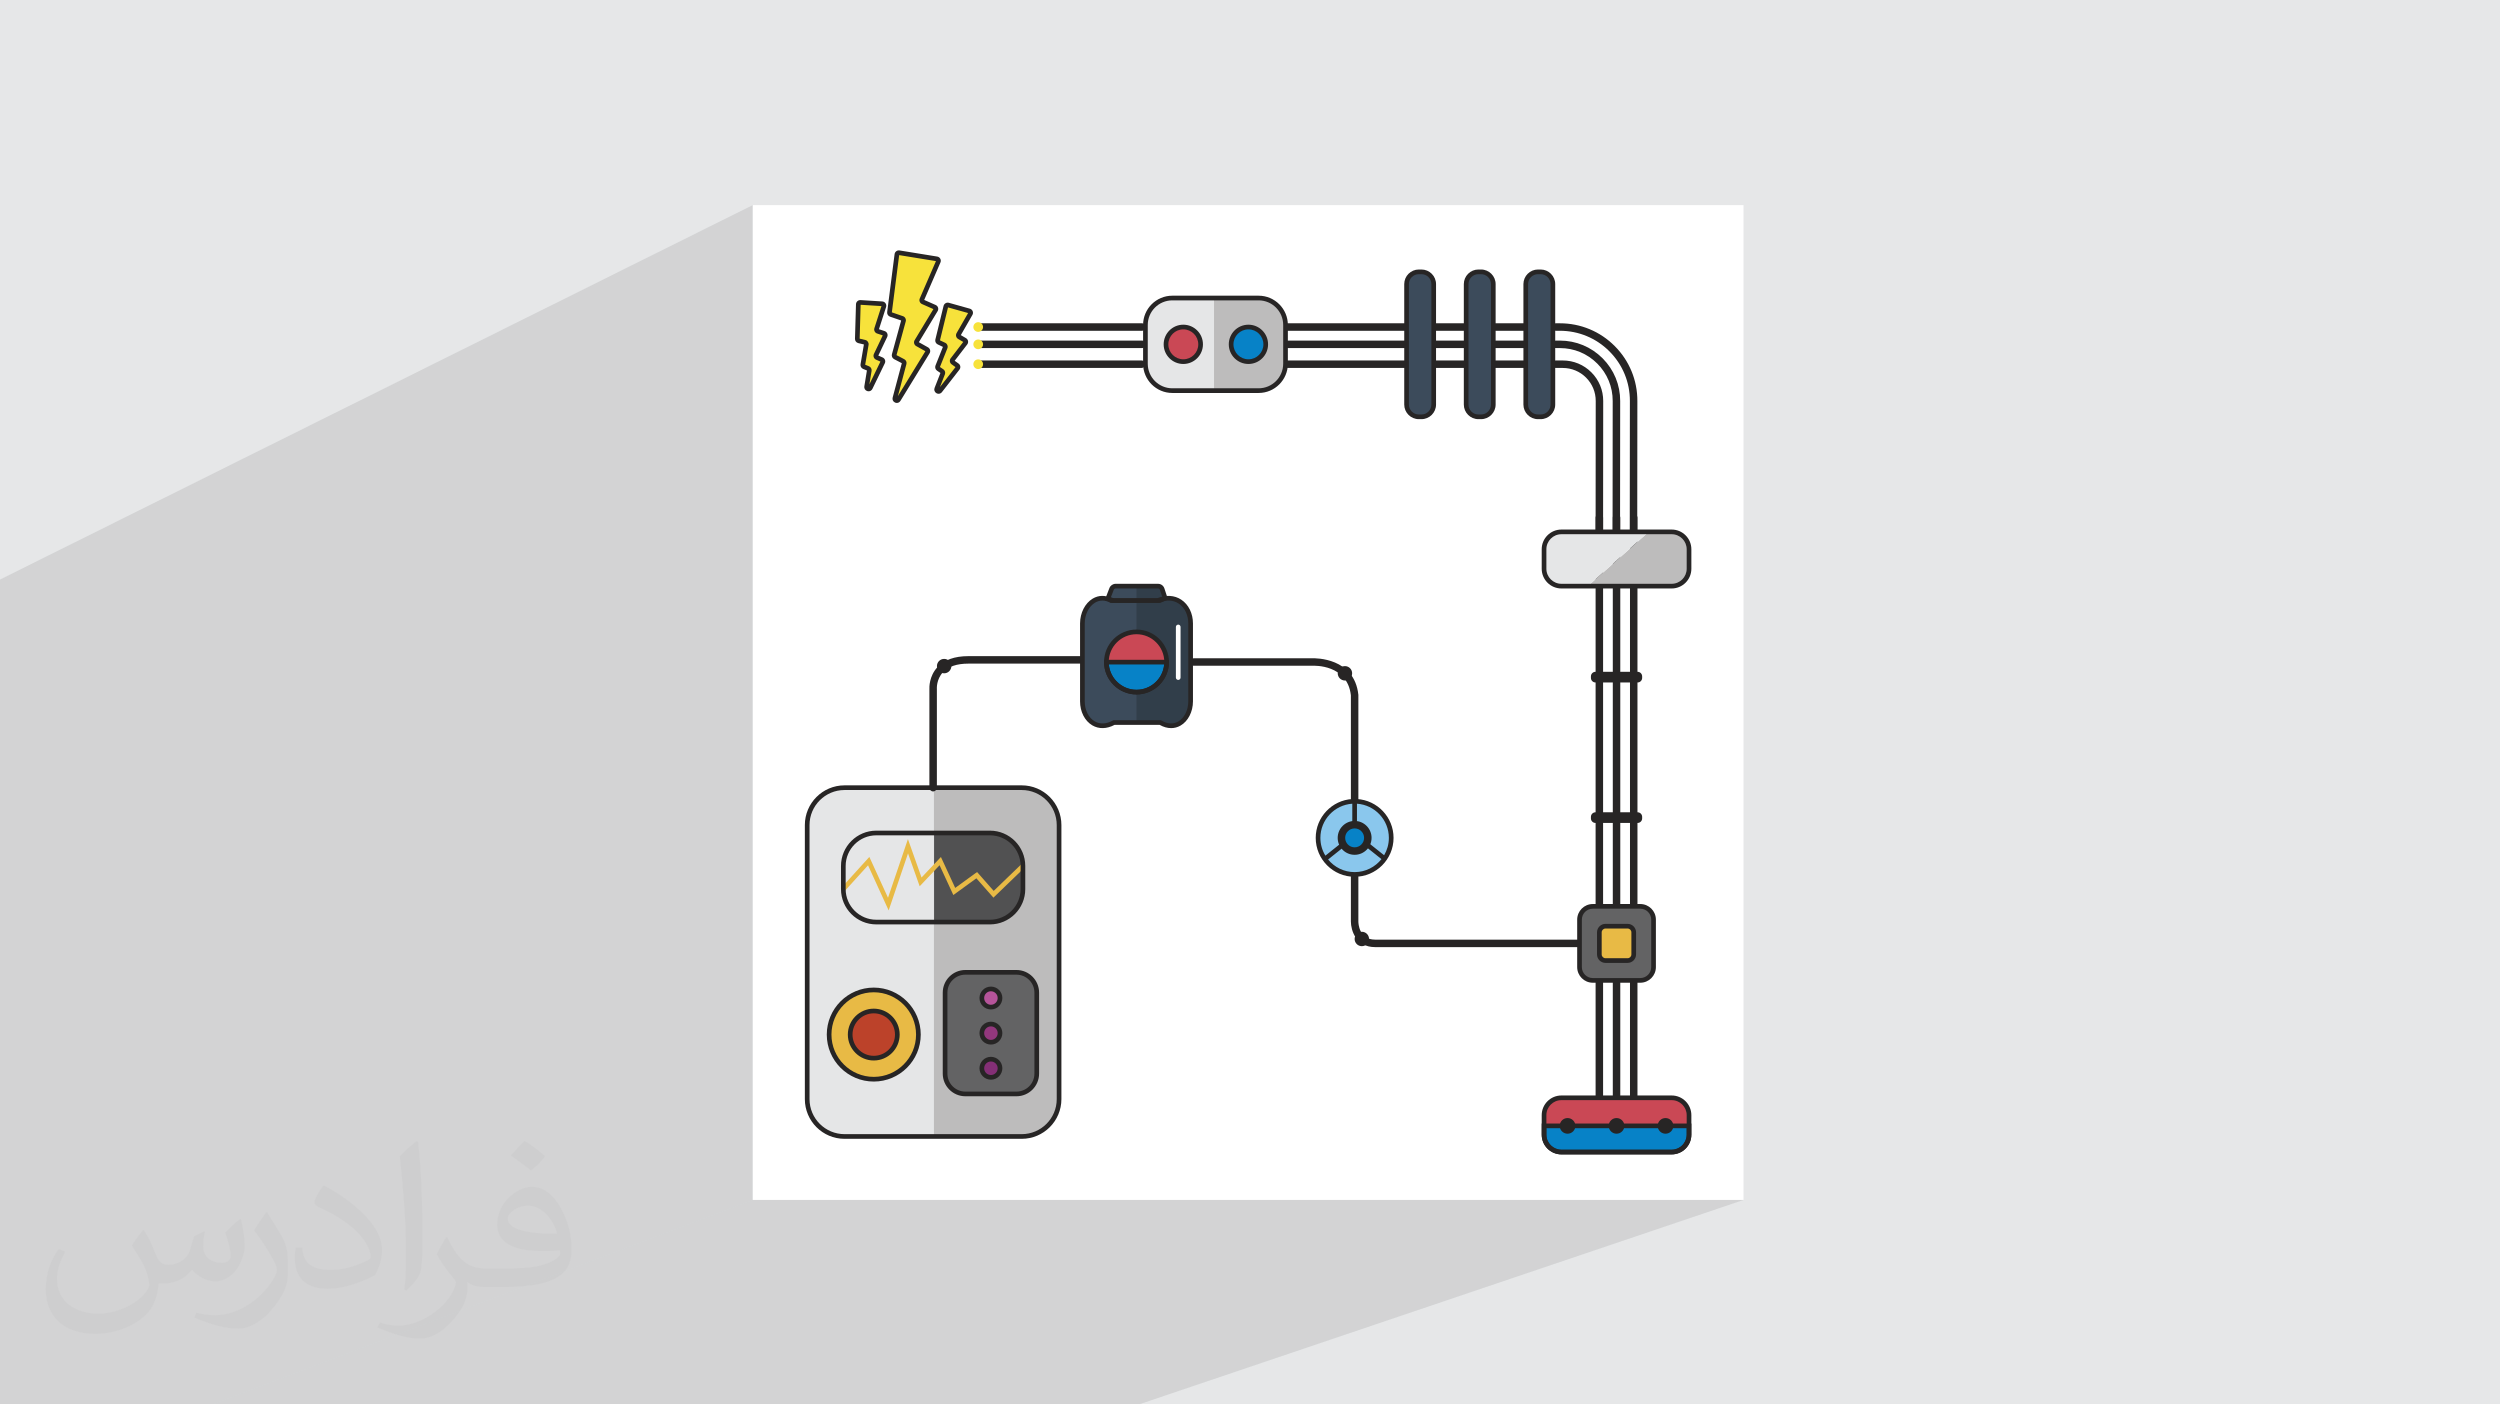 <?xml version="1.0" encoding="UTF-8"?>
<!DOCTYPE svg PUBLIC "-//W3C//DTD SVG 1.0//EN" "http://www.w3.org/TR/2001/REC-SVG-20010904/DTD/svg10.dtd">
<!-- Creator: CorelDRAW -->
<svg xmlns="http://www.w3.org/2000/svg" xml:space="preserve" width="94.192mm" height="52.917mm" version="1.0" style="shape-rendering:geometricPrecision; text-rendering:geometricPrecision; image-rendering:optimizeQuality; fill-rule:evenodd; clip-rule:evenodd"
viewBox="0 0 9419.16 5291.66"
 xmlns:xlink="http://www.w3.org/1999/xlink"
 xmlns:xodm="http://www.corel.com/coreldraw/odm/2003">
 <defs>
  <style type="text/css">
   <![CDATA[
    .fil0 {fill:#E6E7E8}
    .fil1 {fill:white}
    .fil16 {fill:#0782C7;fill-rule:nonzero}
    .fil4 {fill:#272525;fill-rule:nonzero}
    .fil18 {fill:#313E4A;fill-rule:nonzero}
    .fil17 {fill:#3C4B5B;fill-rule:nonzero}
    .fil9 {fill:#515152;fill-rule:nonzero}
    .fil6 {fill:#636364;fill-rule:nonzero}
    .fil14 {fill:#842F76;fill-rule:nonzero}
    .fil15 {fill:#8AC7ED;fill-rule:nonzero}
    .fil13 {fill:#93377D;fill-rule:nonzero}
    .fil12 {fill:#B6549A;fill-rule:nonzero}
    .fil11 {fill:#BC422A;fill-rule:nonzero}
    .fil8 {fill:#BDBCBC;fill-rule:nonzero}
    .fil19 {fill:#CA4855;fill-rule:nonzero}
    .fil7 {fill:#E5E6E7;fill-rule:nonzero}
    .fil10 {fill:#E8BA45;fill-rule:nonzero}
    .fil5 {fill:#F7E23B;fill-rule:nonzero}
    .fil20 {fill:white;fill-rule:nonzero}
    .fil3 {fill:#373435;fill-opacity:0.031}
    .fil2 {fill:#2B2A29;fill-opacity:0.102}
   ]]>
  </style>
 </defs>
 <g id="Layer_x0020_1">
  <polygon class="fil0" points="-0,0 9419.16,0 9419.16,5291.66 -0,5291.66 "/>
  <rect class="fil1" x="2835.94" y="772.83" width="3733.04" height="3748.2"/>
  <g id="_2094250591296">
   <polygon class="fil2" points="4290.13,5291.66 798.82,5291.66 2835.95,4521.05 6569,4521.05 "/>
   <polygon class="fil2" points="798.82,5291.66 -0,5291.66 -0,2183.5 2835.95,772.84 2835.95,4521.05 "/>
  </g>
  <path class="fil3" d="M542.26 4634.7c17.98,27.25 29.64,53.44 41.02,82.55 8.46,16.94 12.95,48.16 52.65,48.16 11.63,0 28.32,-3.43 43.13,-11.63 16.66,-8.74 29.36,-21.97 35.99,-42.06l15.87 -53.44 38.63 -19.05 2.64 2.64c-5.28,20.12 -6.6,39.42 -6.6,54.51 0,44.7 38.63,61.65 69.32,61.65 17.98,0 34.14,-8.74 34.14,-25.15 0,-21.16 -8.99,-57.15 -20.65,-89.43 17.98,-17.98 35.99,-35.99 56.62,-50.55l3.17 1.6c8.99,38.1 14.02,75.67 14.02,100.81 0,24.61 -10.85,51.87 -19.84,69.6 -18.52,34.92 -51.33,62.71 -91.01,62.71 -30.15,0 -63.75,-15.09 -86.79,-43.13l-1.32 0c-21.69,27 -55.3,51.33 -109.02,51.33l-16.66 0c-2.64,35.46 -10.31,60.58 -21.97,83.08 -32,62.43 -127,106.63 -216.43,106.63 -124.36,0 -186.79,-71.7 -186.79,-167.21 0,-59 19.3,-113.77 48.95,-152.65l24.33 10.06c-18.52,35.46 -30.96,68.78 -30.96,101.6 0,89.43 72.77,132.03 156.64,132.03 77.8,0 174.09,-49.48 191.57,-106.88 -6.6,-62.71 -30.15,-92.07 -66.14,-149.22 10.85,-19.05 24.87,-38.1 42.34,-58.47l3.17 0 0 0 0 0 -0.02 -0.09zm1434.3 -336.55c26.19,16.41 51.87,35.71 76.99,57.94 -14.02,19.84 -31.5,37.85 -53.19,53.72 -25.15,-20.37 -50.27,-37.85 -75.95,-56.36 17.45,-19.58 34.67,-38.35 52.12,-55.3l0 0 0 0 0 0 0 0 0 0 0.03 0zm13.49 244.48c-42.34,0 -76.99,27.79 -76.99,48.41 0,44.2 84.66,57.94 186,57.4 -12.7,-51.87 -57.15,-105.84 -109.02,-105.84l0.01 0.03zm-95 236.55c55.04,0 103.2,-1.6 139.95,-10.85 41.02,-10.31 75.67,-30.96 75.67,-45.24 0,-3.71 0,-8.2 -1.32,-11.91 -23.01,2.11 -49.48,2.11 -72.49,2.11 -74.6,0 -131.75,-16.94 -154.25,-58.75 -5.56,-11.63 -9.52,-24.61 -9.52,-39.42 0,-40.49 17.45,-79.91 48.16,-107.16 25.65,-22.48 53.97,-36.5 82.8,-36.5 52.12,0 93.65,41.81 122.76,107.7 15.87,35.99 26.72,77.52 26.72,129.92 0,34.92 -9.52,64.29 -31.22,85.98 -40.49,39.17 -115.09,53.97 -229.39,53.97l-51.87 0 0 0 -13.49 0c-28.32,0 -48.69,-5.03 -64.82,-17.45l-2.64 0c0.79,6.6 1.32,12.95 1.32,19.05 0,25.65 -8.46,58.47 -25.65,84.66 -50.8,75.41 -105.84,108.2 -153.47,108.2 -48.16,0 -107.16,-18.52 -160.35,-42.6l9.52 -18.52c17.2,7.14 41.02,11.91 73.81,11.91 85.98,0 198.96,-82.55 212.98,-163.25 -3.17,-6.6 -8.99,-15.34 -17.2,-24.61 -25.15,-29.9 -41.02,-54.76 -55.83,-80.95 12.7,-25.15 24.33,-45.24 35.18,-63.5l4.5 -0.53c36.78,74.88 70.1,117.73 144.45,117.73l11.63 0 0 0 53.97 0 0 0 0 0 0 0 0 0 0 0 0.09 0.01zm-372.54 79.12c6.35,-34.39 6.88,-73.02 6.88,-109.02l0 -53.44c0,-99.75 -12.7,-244.73 -23.01,-339.19 17.98,-19.3 43.13,-42.06 62.97,-57.4l5.82 1.6c13.49,118.8 16.66,256.39 16.66,383.64 0,33.35 -1.32,65.89 -4.5,89.69 -1.85,30.15 -19.3,52.91 -56.62,87.83l-8.2 -3.71zm-383.38 -157.43c1.85,46.84 24.87,83.62 105.31,83.62 50.01,0 92.33,-12.95 139.17,-35.18 8.46,-3.71 12.95,-8.74 12.95,-12.95 0,-29.36 -22.48,-68.25 -60.32,-103.71 -36.78,-33.35 -85.47,-62.71 -130.96,-82.3 -15.62,-6.6 -20.65,-13.49 -20.65,-20.12 0,-13.49 17.98,-41.81 32.82,-62.18l5.03 -0.53c52.12,27.25 110.34,67.74 153.47,112.7 39.17,41.53 63.5,83.62 63.5,129.39 0,33.86 -10.31,65.61 -27,95.25 -57.15,28.83 -118.01,50.8 -178.33,50.8 -73.28,0 -123.29,-34.39 -123.29,-115.09 0,-8.74 0,-22.22 3.17,-39.7l25.15 0 0 0 0 0 0 0 0 0 0 0 -0.02 0zm-132.57 -133.1l45.52 73.56c16.66,27.25 32.28,56.9 32.28,103.71l0 59.79c0,48.41 -30.96,100.28 -80.95,151.61 -39.17,34.67 -73.81,49.48 -105.84,49.48 -47.62,0 -102.13,-14.81 -165.1,-41.81l7.14 -18.52c19.84,5.28 42.85,9.78 71.17,9.78 90.5,-0.53 183.08,-66.67 225.42,-147.37 5.03,-9.27 6.88,-17.98 6.88,-24.08 0,-9.27 -5.03,-19.58 -8.99,-28.83 -23.01,-43.38 -48.69,-83.08 -76.99,-119.86 14.81,-23.29 29.64,-45.77 45.77,-68l3.71 0.53 0 0 0 0 0 0 0 0 0 0 -0.02 0.01z"/>
  <g id="_2605251482112">
   <path class="fil4" d="M5292.46 1246.23l-449.03 0c-7.78,0 -14.1,-6.32 -14.1,-14.1 0,-7.79 6.32,-14.1 14.1,-14.1l449.03 0c7.78,0 14.09,6.31 14.09,14.1 0,7.78 -6.31,14.1 -14.09,14.1z"/>
   <path class="fil4" d="M5292.46 1311.42l-449.03 0c-7.78,0 -14.1,-6.31 -14.1,-14.09 0,-7.79 6.32,-14.1 14.1,-14.1l449.03 0c7.78,0 14.09,6.31 14.09,14.1 0,7.78 -6.31,14.09 -14.09,14.09z"/>
   <path class="fil4" d="M5290.69 1386.33l-447.26 0c-7.78,0 -14.1,-6.32 -14.1,-14.1 0,-7.79 6.32,-14.1 14.1,-14.1l447.26 0c7.78,0 14.1,6.31 14.1,14.1 0,7.78 -6.32,14.1 -14.1,14.1z"/>
   <path class="fil4" d="M6025.79 4150.29c-7.78,0 -14.1,-6.32 -14.1,-14.11l0 -442.4c0,-7.78 6.32,-14.1 14.1,-14.1 7.79,0 14.1,6.32 14.1,14.1l0 442.4c0,7.79 -6.31,14.11 -14.1,14.11z"/>
   <path class="fil4" d="M6090.56 4150.29c-7.78,0 -14.09,-6.32 -14.09,-14.11l0 -442.4c0,-7.78 6.31,-14.1 14.09,-14.1 7.79,0 14.1,6.32 14.1,14.1l0 442.4c0,7.79 -6.31,14.11 -14.1,14.11z"/>
   <path class="fil4" d="M6155.34 4150.29c-7.79,0 -14.1,-6.32 -14.1,-14.11l0 -442.4c0,-7.78 6.31,-14.1 14.1,-14.1 7.78,0 14.09,6.32 14.09,14.1l0 442.4c0,7.79 -6.31,14.11 -14.09,14.11z"/>
   <path class="fil4" d="M6025.79 3420.41c-7.78,0 -14.1,-6.32 -14.1,-14.1l0 -1455.53c0,-7.79 6.32,-14.1 14.1,-14.1 7.79,0 14.1,6.31 14.1,14.1l0 1455.53c0,7.78 -6.31,14.1 -14.1,14.1z"/>
   <path class="fil4" d="M6025.79 2018.06c-7.78,0 -14.1,-6.31 -14.1,-14.1 0,-87.07 0.22,-396.8 0.47,-491.68l0 -1.36c0.09,-33.29 -12.79,-64.56 -36.26,-88.09 -23.47,-23.54 -54.71,-36.5 -87.95,-36.5l-26.2 0c-7.79,0 -14.1,-6.32 -14.1,-14.1 0,-7.79 6.31,-14.1 14.1,-14.1l26.2 0c40.78,0 79.11,15.91 107.91,44.79 28.81,28.88 44.61,67.24 44.5,108.03l-0.01 1.37c-0.25,94.89 -0.46,404.58 -0.46,491.64 0,7.79 -6.31,14.1 -14.1,14.1z"/>
   <path class="fil4" d="M6089.74 2018.06c-7.79,0 -14.1,-6.31 -14.1,-14.1 0,-90.27 0.21,-396.26 0.47,-491.68l0 -1.39c0.14,-53.26 -20.49,-103.34 -58.08,-141.03 -37.59,-37.68 -87.59,-58.44 -140.81,-58.44l-15.47 0c-7.79,0 -14.1,-6.31 -14.1,-14.09 0,-7.79 6.31,-14.1 14.1,-14.1l15.47 0c60.76,0 117.85,23.7 160.77,66.72 42.92,43.04 66.47,100.21 66.32,160.98l-0.01 1.39c-0.26,95.44 -0.46,401.39 -0.46,491.64 0,7.79 -6.32,14.1 -14.1,14.1z"/>
   <path class="fil4" d="M6154.49 2018.06c-7.79,0 -14.1,-6.31 -14.1,-14.1 0,-87.07 0.21,-396.8 0.46,-491.68l0 -1.5c0.18,-70.57 -27.19,-137.01 -77.07,-187.02 -49.88,-50 -116.23,-77.53 -186.83,-77.53l-15.2 0c-7.79,0 -14.1,-6.32 -14.1,-14.1 0,-7.79 6.31,-14.1 14.1,-14.1l15.2 0c78.15,0 151.59,30.48 206.78,85.81 55.22,55.36 85.52,128.89 85.32,207.07l0 1.51c-0.26,94.79 -0.47,404.48 -0.47,491.54 0,7.79 -6.31,14.1 -14.09,14.1z"/>
   <path class="fil4" d="M6090.56 3420.41c-7.78,0 -14.09,-6.32 -14.09,-14.1l0 -1455.53c0,-7.79 6.31,-14.1 14.09,-14.1 7.79,0 14.1,6.31 14.1,14.1l0 1455.53c0,7.78 -6.31,14.1 -14.1,14.1z"/>
   <path class="fil4" d="M6155.34 3420.41c-7.79,0 -14.1,-6.32 -14.1,-14.1l0 -1455.53c0,-7.79 6.31,-14.1 14.1,-14.1 7.78,0 14.09,6.31 14.09,14.1l0 1455.53c0,7.78 -6.31,14.1 -14.09,14.1z"/>
   <path class="fil4" d="M6169.84 3100.61l-158.54 0c-9.53,0 -17.26,-7.72 -17.26,-17.25l0 -5.73c0,-9.53 7.73,-17.25 17.26,-17.25l158.54 0c9.52,0 17.24,7.72 17.24,17.25l0 5.73c0,9.53 -7.72,17.25 -17.24,17.25z"/>
   <path class="fil4" d="M6169.84 2571.32l-158.54 0c-9.53,0 -17.26,-7.73 -17.26,-17.25l0 -5.73c0,-9.53 7.73,-17.26 17.26,-17.26l158.54 0c9.52,0 17.24,7.73 17.24,17.26l0 5.73c0,9.52 -7.72,17.25 -17.24,17.25z"/>
   <path class="fil4" d="M5741.48 1246.23l-107.49 0c-7.79,0 -14.1,-6.32 -14.1,-14.1 0,-7.79 6.31,-14.1 14.1,-14.1l107.49 0c7.78,0 14.1,6.31 14.1,14.1 0,7.78 -6.32,14.1 -14.1,14.1z"/>
   <path class="fil4" d="M5741.48 1311.42l-107.49 0c-7.79,0 -14.1,-6.31 -14.1,-14.09 0,-7.79 6.31,-14.1 14.1,-14.1l107.49 0c7.78,0 14.1,6.31 14.1,14.1 0,7.78 -6.32,14.09 -14.1,14.09z"/>
   <path class="fil4" d="M5739.72 1386.33l-105.73 0c-7.79,0 -14.1,-6.32 -14.1,-14.1 0,-7.79 6.31,-14.1 14.1,-14.1l105.73 0c7.78,0 14.09,6.31 14.09,14.1 0,7.78 -6.31,14.1 -14.09,14.1z"/>
   <path class="fil4" d="M5516.25 1246.23l-107.49 0c-7.79,0 -14.1,-6.32 -14.1,-14.1 0,-7.79 6.31,-14.1 14.1,-14.1l107.49 0c7.78,0 14.1,6.31 14.1,14.1 0,7.78 -6.32,14.1 -14.1,14.1z"/>
   <path class="fil4" d="M5516.25 1311.42l-107.49 0c-7.79,0 -14.1,-6.31 -14.1,-14.09 0,-7.79 6.31,-14.1 14.1,-14.1l107.49 0c7.78,0 14.1,6.31 14.1,14.1 0,7.78 -6.32,14.09 -14.1,14.09z"/>
   <path class="fil4" d="M5514.49 1386.33l-105.73 0c-7.79,0 -14.1,-6.32 -14.1,-14.1 0,-7.79 6.31,-14.1 14.1,-14.1l105.73 0c7.78,0 14.09,6.31 14.09,14.1 0,7.78 -6.31,14.1 -14.09,14.1z"/>
   <path class="fil4" d="M4302.63 1246.23l-605.35 0c-7.79,0 -14.1,-6.32 -14.1,-14.1 0,-7.79 6.31,-14.1 14.1,-14.1l605.35 0c7.78,0 14.09,6.31 14.09,14.1 0,7.78 -6.31,14.1 -14.09,14.1z"/>
   <path class="fil4" d="M4302.63 1311.42l-605.35 0c-7.79,0 -14.1,-6.31 -14.1,-14.09 0,-7.79 6.31,-14.1 14.1,-14.1l605.35 0c7.78,0 14.09,6.31 14.09,14.1 0,7.78 -6.31,14.09 -14.09,14.09z"/>
   <path class="fil4" d="M4300.86 1386.33l-603.58 0c-7.79,0 -14.1,-6.32 -14.1,-14.1 0,-7.79 6.31,-14.1 14.1,-14.1l603.58 0c7.79,0 14.1,6.31 14.1,14.1 0,7.78 -6.31,14.1 -14.1,14.1z"/>
   <path class="fil5" d="M3667.26 1297.33c0,-10.09 8.18,-18.27 18.27,-18.27 10.09,0 18.27,8.18 18.27,18.27 0,10.09 -8.18,18.27 -18.27,18.27 -10.09,0 -18.27,-8.18 -18.27,-18.27z"/>
   <path class="fil5" d="M3667.26 1232.13c0,-10.09 8.18,-18.28 18.27,-18.28 10.09,0 18.27,8.19 18.27,18.28 0,10.09 -8.18,18.27 -18.27,18.27 -10.09,0 -18.27,-8.18 -18.27,-18.27z"/>
   <path class="fil5" d="M3667.26 1372.23c0,-10.09 8.18,-18.27 18.27,-18.27 10.09,0 18.27,8.18 18.27,18.27 0,10.09 -8.18,18.27 -18.27,18.27 -10.09,0 -18.27,-8.18 -18.27,-18.27z"/>
   <path class="fil4" d="M5947.58 3568.41l-766.58 0c-72.23,0 -91.32,-63.18 -91.32,-96.58l0 -166.65c0,-7.79 6.32,-14.1 14.1,-14.1 7.79,0 14.1,6.31 14.1,14.1l0 166.65c0.04,6.96 2.21,68.39 63.12,68.39l766.58 0c7.79,0 14.09,6.31 14.09,14.1 0,7.78 -6.3,14.09 -14.09,14.09z"/>
   <path class="fil6" d="M3729.86 3474.03l-428.29 0c-68.59,0 -124.19,-55.61 -124.19,-124.2l0 -87.23c0,-68.6 55.6,-124.2 124.19,-124.2l428.29 0c68.58,0 124.19,55.6 124.19,124.2l0 87.23c0,68.59 -55.61,124.2 -124.19,124.2z"/>
   <path class="fil7" d="M3849.48 4281.91l-667.53 0c-77.72,0 -140.74,-63 -140.74,-140.75l0 -1032.69c0,-77.73 63.02,-140.74 140.74,-140.74l667.53 0c77.72,0 140.74,63.01 140.74,140.74l0 1032.69c0,77.75 -63.02,140.75 -140.74,140.75z"/>
   <path class="fil8" d="M3849.48 2967.73l-330.77 0 0 1314.18 330.77 0c77.72,0 140.74,-63 140.74,-140.75l0 -1032.69c0,-77.73 -63.02,-140.74 -140.74,-140.74z"/>
   <path class="fil9" d="M3729.86 3138.4l-210.56 0 0 335.63 210.56 0c68.58,0 124.19,-55.61 124.19,-124.2l0 -87.23c0,-68.6 -55.61,-124.2 -124.19,-124.2z"/>
   <polygon class="fil10" points="3348.16,3430.15 3270.48,3260.22 3183.91,3355.75 3170.85,3343.92 3275.39,3228.57 3345.73,3382.47 3420.78,3161.43 3472.02,3306.11 3545.08,3228.9 3598.89,3345.3 3681.29,3285.48 3743.92,3356.57 3847.93,3256.25 3860.16,3268.94 3742.89,3382.05 3678.66,3309.15 3591.9,3372.16 3540,3259.9 3465.03,3339.15 3421.13,3215.21 "/>
   <path class="fil10" d="M3123.83 3897.93c0,-92.89 75.3,-168.2 168.2,-168.2 92.89,0 168.19,75.31 168.19,168.2 0,92.89 -75.3,168.19 -168.19,168.19 -92.9,0 -168.2,-75.3 -168.2,-168.19z"/>
   <path class="fil11" d="M3203.19 3897.93c0,-49.07 39.77,-88.84 88.84,-88.84 49.06,0 88.83,39.77 88.83,88.84 0,49.06 -39.77,88.83 -88.83,88.83 -49.07,0 -88.84,-39.77 -88.84,-88.83z"/>
   <path class="fil6" d="M3829.64 4121.6l-192.4 0c-42.25,0 -76.49,-34.26 -76.49,-76.51l0 -305.18c0,-42.25 34.24,-76.49 76.49,-76.49l192.4 0c42.25,0 76.49,34.24 76.49,76.49l0 305.18c0,42.25 -34.24,76.51 -76.49,76.51z"/>
   <path class="fil12" d="M3699.15 3760.2c0,-18.94 15.35,-34.29 34.29,-34.29 18.94,0 34.3,15.35 34.3,34.29 0,18.94 -15.36,34.29 -34.3,34.29 -18.94,0 -34.29,-15.35 -34.29,-34.29z"/>
   <path class="fil13" d="M3699.15 3892.5c0,-18.94 15.35,-34.29 34.29,-34.29 18.94,0 34.3,15.35 34.3,34.29 0,18.94 -15.36,34.29 -34.3,34.29 -18.94,0 -34.29,-15.35 -34.29,-34.29z"/>
   <path class="fil14" d="M3699.15 4024.8c0,-18.94 15.35,-34.29 34.29,-34.29 18.94,0 34.3,15.35 34.3,34.29 0,18.94 -15.36,34.29 -34.3,34.29 -18.94,0 -34.29,-15.35 -34.29,-34.29z"/>
   <path class="fil4" d="M3181.95 2976.54c-72.75,0 -131.92,59.18 -131.92,131.93l0 1032.69c0,72.76 59.17,131.92 131.92,131.92l667.53 0c72.74,0 131.92,-59.16 131.92,-131.92l0 -1032.69c0,-72.75 -59.18,-131.93 -131.92,-131.93l-667.53 0zm667.53 1314.16l-667.53 0c-82.46,0 -149.55,-67.08 -149.55,-149.54l0 -1032.69c0,-82.46 67.09,-149.55 149.55,-149.55l667.53 0c82.46,0 149.55,67.09 149.55,149.55l0 1032.69c0,82.46 -67.09,149.54 -149.55,149.54z"/>
   <path class="fil4" d="M3292.03 3738.54c-87.89,0 -159.39,71.5 -159.39,159.39 0,87.88 71.5,159.38 159.39,159.38 87.88,0 159.38,-71.5 159.38,-159.38 0,-87.89 -71.5,-159.39 -159.38,-159.39zm0 336.39c-97.61,0 -177.01,-79.4 -177.01,-177 0,-97.61 79.4,-177.01 177.01,-177.01 97.59,0 177,79.4 177,177.01 0,97.6 -79.41,177 -177,177z"/>
   <path class="fil4" d="M3301.57 3147.22c-63.62,0 -115.38,51.75 -115.38,115.38l0 87.23c0,63.62 51.76,115.38 115.38,115.38l428.29 0c63.62,0 115.38,-51.76 115.38,-115.38l0 -87.23c0,-63.63 -51.76,-115.38 -115.38,-115.38l-428.29 0zm428.29 335.61l-428.29 0c-73.34,0 -133,-59.66 -133,-133l0 -87.23c0,-73.34 59.66,-133.01 133,-133.01l428.29 0c73.33,0 133,59.67 133,133.01l0 87.23c0,73.34 -59.67,133 -133,133z"/>
   <path class="fil4" d="M3292.03 3817.9c-44.13,0 -80.03,35.9 -80.03,80.03 0,44.12 35.9,80.02 80.03,80.02 44.12,0 80.02,-35.9 80.02,-80.02 0,-44.13 -35.9,-80.03 -80.02,-80.03zm0 177.68c-53.85,0 -97.65,-43.81 -97.65,-97.65 0,-53.85 43.8,-97.65 97.65,-97.65 53.84,0 97.64,43.8 97.64,97.65 0,53.84 -43.8,97.65 -97.64,97.65z"/>
   <path class="fil4" d="M3637.24 3672.23c-37.32,0 -67.68,30.36 -67.68,67.68l0 305.18c0,37.32 30.36,67.68 67.68,67.68l192.4 0c37.32,0 67.69,-30.36 67.69,-67.68l0 -305.18c0,-37.32 -30.37,-67.68 -67.69,-67.68l-192.4 0zm192.4 458.16l-192.4 0c-47.03,0 -85.3,-38.26 -85.3,-85.3l0 -305.18c0,-47.03 38.27,-85.3 85.3,-85.3l192.4 0c47.04,0 85.31,38.27 85.31,85.3l0 305.18c0,47.04 -38.27,85.3 -85.31,85.3z"/>
   <path class="fil4" d="M3733.44 3734.72c-14.05,0 -25.48,11.43 -25.48,25.48 0,14.05 11.43,25.48 25.48,25.48 14.05,0 25.48,-11.43 25.48,-25.48 0,-14.05 -11.43,-25.48 -25.48,-25.48zm0 68.58c-23.77,0 -43.1,-19.33 -43.1,-43.1 0,-23.77 19.33,-43.1 43.1,-43.1 23.77,0 43.1,19.33 43.1,43.1 0,23.77 -19.33,43.1 -43.1,43.1z"/>
   <path class="fil4" d="M3733.44 3867.02c-14.05,0 -25.48,11.43 -25.48,25.48 0,14.06 11.43,25.49 25.48,25.49 14.05,0 25.48,-11.43 25.48,-25.49 0,-14.05 -11.43,-25.48 -25.48,-25.48zm0 68.59c-23.77,0 -43.1,-19.34 -43.1,-43.11 0,-23.77 19.33,-43.1 43.1,-43.1 23.77,0 43.1,19.33 43.1,43.1 0,23.77 -19.33,43.11 -43.1,43.11z"/>
   <path class="fil4" d="M3733.44 3999.32c-14.05,0 -25.48,11.43 -25.48,25.48 0,14.05 11.43,25.48 25.48,25.48 14.05,0 25.48,-11.43 25.48,-25.48 0,-14.05 -11.43,-25.48 -25.48,-25.48zm0 68.59c-23.77,0 -43.1,-19.34 -43.1,-43.11 0,-23.77 19.33,-43.1 43.1,-43.1 23.77,0 43.1,19.33 43.1,43.1 0,23.77 -19.33,43.11 -43.1,43.11z"/>
   <path class="fil15" d="M4965.97 3156.8c0,-76.11 61.7,-137.81 137.81,-137.81 76.11,0 137.81,61.7 137.81,137.81 0,76.11 -61.7,137.81 -137.81,137.81 -76.11,0 -137.81,-61.7 -137.81,-137.81z"/>
   <path class="fil16" d="M5103.78 3107.07c-27.46,0 -49.72,22.27 -49.72,49.73 0,27.46 22.26,49.72 49.72,49.72 27.47,0 49.73,-22.26 49.73,-49.72 0,-27.46 -22.26,-49.73 -49.73,-49.73z"/>
   <path class="fil4" d="M5103.78 3121.17c-19.64,0 -35.63,15.98 -35.63,35.63 0,19.64 15.99,35.63 35.63,35.63 19.65,0 35.63,-15.99 35.63,-35.63 0,-19.65 -15.98,-35.63 -35.63,-35.63zm0 99.45c-35.19,0 -63.82,-28.63 -63.82,-63.82 0,-35.2 28.63,-63.82 63.82,-63.82 35.19,0 63.83,28.62 63.83,63.82 0,35.19 -28.64,63.82 -63.83,63.82z"/>
   <path class="fil4" d="M5103.78 3115.89c-22.56,0 -40.91,18.35 -40.91,40.91 0,22.56 18.35,40.91 40.91,40.91 22.56,0 40.92,-18.35 40.92,-40.91 0,-22.56 -18.36,-40.91 -40.92,-40.91zm54.79 61.53l56.31 44.87c11.37,-19.2 17.9,-41.6 17.9,-65.49 0,-68.17 -53.15,-124.16 -120.19,-128.7l0 70.83c28.12,4.26 49.73,28.58 49.73,57.87 0,7.25 -1.33,14.2 -3.75,20.62zm-63.6 -149.32c-67.04,4.54 -120.19,60.53 -120.19,128.7 0,24.52 6.88,47.47 18.81,67.01l56.08 -44.69c-2.85,-6.88 -4.42,-14.43 -4.42,-22.32 0,-29.29 21.61,-53.61 49.72,-57.87l0 -70.83zm-91.18 210.12c23.68,29.01 59.71,47.58 99.99,47.58 40.92,0 77.44,-19.15 101.09,-48.95l-55.08 -43.9c-10.73,13.62 -27.37,22.38 -46.01,22.38 -18.02,0 -34.15,-8.17 -44.9,-21.02l-55.09 43.91zm99.99 65.2c-80.85,0 -146.62,-65.78 -146.62,-146.62 0,-77.89 61.05,-141.79 137.81,-146.36l0 -0.26 17.62 0 0 0.26c76.76,4.57 137.81,68.47 137.81,146.36 0,80.84 -65.77,146.62 -146.62,146.62z"/>
   <path class="fil17" d="M5299.5 1524.21l0 -453.76c0,-25.54 20.71,-46.24 46.26,-46.24l9.69 0c25.55,0 46.26,20.7 46.26,46.24l0 453.76c0,25.54 -20.71,46.25 -46.26,46.25l-9.69 0c-25.55,0 -46.26,-20.71 -46.26,-46.25z"/>
   <path class="fil17" d="M5524.02 1524.21l0 -453.76c0,-25.54 20.7,-46.24 46.26,-46.24l9.68 0c25.55,0 46.26,20.7 46.26,46.24l0 453.76c0,25.54 -20.71,46.25 -46.26,46.25l-9.68 0c-25.56,0 -46.26,-20.71 -46.26,-46.25z"/>
   <path class="fil17" d="M5748.53 1524.21l0 -453.76c0,-25.54 20.71,-46.24 46.25,-46.24l9.7 0c25.54,0 46.25,20.7 46.25,46.24l0 453.76c0,25.54 -20.71,46.25 -46.25,46.25l-9.7 0c-25.54,0 -46.25,-20.71 -46.25,-46.25z"/>
   <path class="fil4" d="M5345.76 1033c-20.65,0 -37.45,16.79 -37.45,37.45l0 453.76c0,20.64 16.8,37.44 37.45,37.44l9.69 0c20.65,0 37.45,-16.8 37.45,-37.44l0 -453.76c0,-20.66 -16.8,-37.45 -37.45,-37.45l-9.69 0zm9.69 546.27l-9.69 0c-30.37,0 -55.07,-24.7 -55.07,-55.06l0 -453.76c0,-30.36 24.7,-55.07 55.07,-55.07l9.69 0c30.36,0 55.07,24.71 55.07,55.07l0 453.76c0,30.36 -24.71,55.06 -55.07,55.06z"/>
   <path class="fil4" d="M5570.27 1033c-20.64,0 -37.45,16.79 -37.45,37.45l0 453.76c0,20.64 16.81,37.44 37.45,37.44l9.69 0c20.65,0 37.45,-16.8 37.45,-37.44l0 -453.76c0,-20.66 -16.8,-37.45 -37.45,-37.45l-9.69 0zm9.69 546.27l-9.69 0c-30.36,0 -55.07,-24.7 -55.07,-55.06l0 -453.76c0,-30.36 24.71,-55.07 55.07,-55.07l9.69 0c30.37,0 55.07,24.71 55.07,55.07l0 453.76c0,30.36 -24.7,55.06 -55.07,55.06z"/>
   <path class="fil4" d="M5794.78 1033c-20.65,0 -37.44,16.79 -37.44,37.45l0 453.76c0,20.64 16.79,37.44 37.44,37.44l9.7 0c20.64,0 37.44,-16.8 37.44,-37.44l0 -453.76c0,-20.66 -16.8,-37.45 -37.44,-37.45l-9.7 0zm9.7 546.27l-9.7 0c-30.36,0 -55.06,-24.7 -55.06,-55.06l0 -453.76c0,-30.36 24.7,-55.07 55.06,-55.07l9.7 0c30.36,0 55.06,24.71 55.06,55.07l0 453.76c0,30.36 -24.7,55.06 -55.06,55.06z"/>
   <path class="fil5" d="M3387.67 952.24l142.02 23.08c4.7,0.77 7.43,5.75 5.53,10.1l-61.76 142.48c-1.59,3.68 0.08,7.96 3.76,9.6l44.65 19.7c4.03,1.77 5.58,6.68 3.3,10.46l-71.58 118.43c-2.14,3.54 -0.92,8.14 2.69,10.16l35.89 20.08c3.63,2.03 4.84,6.66 2.67,10.2l-109.8 179.25c-4.41,7.19 -15.47,2.45 -13.29,-5.7l34.83 -130.61c0.88,-3.3 -0.65,-6.78 -3.68,-8.36l-30.29 -15.84c-3.05,-1.59 -4.57,-5.09 -3.67,-8.4l35.15 -128.43c1.02,-3.71 -1.02,-7.58 -4.67,-8.83l-43.23 -14.88c-3.28,-1.13 -5.31,-4.41 -4.87,-7.84l27.93 -218.36c0.53,-4.11 4.34,-6.95 8.42,-6.29z"/>
   <path class="fil5" d="M3572.64 1149.3l79.07 22.14c4.59,1.31 6.74,6.56 4.37,10.69l-44.44 77.4c-2,3.48 -0.81,7.92 2.66,9.95l20.8 12.13c3.81,2.22 4.8,7.27 2.11,10.77l-48.25 62.72c-2.52,3.28 -1.82,7.99 1.53,10.4l15.86 11.37c3.37,2.42 4.06,7.15 1.51,10.43l-65.91 84.63c-5.18,6.65 -15.64,0.7 -12.57,-7.15l22.47 -57.49c1.25,-3.19 0.12,-6.81 -2.72,-8.72l-13.71 -9.26c-2.85,-1.92 -3.98,-5.57 -2.7,-8.76l28.55 -71.64c1.42,-3.58 -0.17,-7.65 -3.65,-9.31l-21 -9.97c-3.13,-1.49 -4.78,-4.97 -3.96,-8.33l30.91 -126.68c0.98,-4.01 5.09,-6.42 9.07,-5.32z"/>
   <path class="fil5" d="M3241.62 1139.41l81.95 5.15c4.75,0.3 7.96,4.98 6.5,9.53l-27.29 84.96c-1.23,3.82 0.85,7.92 4.67,9.18l22.88 7.51c4.19,1.38 6.21,6.12 4.32,10.1l-34.1 71.42c-1.78,3.73 -0.12,8.19 3.67,9.84l17.88 7.81c3.8,1.66 5.46,6.15 3.65,9.88l-46.78 96.53c-3.68,7.59 -15.15,3.95 -13.79,-4.37l9.98 -60.91c0.55,-3.37 -1.31,-6.68 -4.48,-7.96l-15.35 -6.19c-3.18,-1.29 -5.05,-4.62 -4.47,-8.01l12.96 -76.02c0.66,-3.79 -1.76,-7.44 -5.51,-8.34l-22.62 -5.37c-3.37,-0.8 -5.71,-3.85 -5.61,-7.32l3.78 -130.33c0.12,-4.15 3.64,-7.36 7.76,-7.09z"/>
   <path class="fil4" d="M3377.76 1338.02l29.22 15.28c6.73,3.51 10.07,11.1 8.11,18.44l-32.17 120.63 103.59 -169.11 -34.54 -19.32c-3.84,-2.15 -6.58,-5.68 -7.71,-9.94 -1.13,-4.26 -0.49,-8.69 1.78,-12.46l70.7 -116.99 -43.08 -18.99c-8.07,-3.58 -11.79,-13.07 -8.28,-21.17l60.99 -140.68 -138.58 -22.5 -27.58 215.58 42.08 14.49c8.01,2.75 12.53,11.31 10.3,19.48l-34.83 127.26zm1.24 180.13c-2.17,0 -4.38,-0.44 -6.54,-1.37 -7.55,-3.24 -11.34,-11.03 -9.23,-18.97l34.52 -129.45 -29.22 -15.28c-6.67,-3.49 -10.07,-11.29 -8.08,-18.55l34.78 -127.05 -41.91 -14.42c-7.19,-2.48 -11.71,-9.75 -10.74,-17.3l27.93 -218.33c0.56,-4.38 2.82,-8.26 6.35,-10.87 3.54,-2.64 7.87,-3.71 12.23,-3.01l142.01 23.07c4.95,0.81 9.16,3.78 11.56,8.16 2.41,4.42 2.64,9.57 0.64,14.15l-61.16 141.11 43.29 19.1c4.23,1.87 7.46,5.48 8.86,9.9 1.4,4.41 0.82,9.23 -1.58,13.17l-70.78 117.11 34.55 19.32c3.8,2.13 6.62,5.77 7.72,9.99 1.11,4.22 0.43,8.78 -1.85,12.5l-109.8 179.25c-3.06,5 -8.15,7.77 -13.55,7.77z"/>
   <path class="fil4" d="M3541.35 1382.68l12.71 8.59c6.3,4.25 8.76,12.15 6,19.22l-18.72 47.88 58.61 -75.25 -14.59 -10.46c-3.58,-2.57 -5.91,-6.39 -6.55,-10.75 -0.65,-4.36 0.48,-8.69 3.17,-12.18l47.21 -61.37 -19.33 -11.27c-7.63,-4.45 -10.25,-14.29 -5.86,-21.95l43.48 -75.73 -75.72 -21.21 -30.26 123.99 19.9 9.46c7.65,3.63 11.19,12.64 8.06,20.52l-28.11 70.51zm-5.03 100.96c-2.73,0 -5.51,-0.71 -8.11,-2.19 -7.13,-4.06 -10.03,-12.24 -7.04,-19.88l22.04 -56.37 -12.72 -8.59c-6.24,-4.2 -8.74,-12.33 -5.96,-19.33l28.03 -70.32 -19.72 -9.37c-6.86,-3.26 -10.54,-10.99 -8.75,-18.38l30.92 -126.69c1.05,-4.29 3.72,-7.86 7.52,-10.1 3.81,-2.21 8.25,-2.78 12.49,-1.61l79.06 22.17c4.83,1.34 8.68,4.78 10.58,9.4 1.9,4.65 1.55,9.79 -0.94,14.13l-43.69 76.11 19.51 11.38c4,2.33 6.81,6.27 7.7,10.82 0.89,4.54 -0.21,9.26 -3.04,12.93l-47.31 61.49 14.6 10.47c3.54,2.54 5.93,6.47 6.56,10.79 0.62,4.32 -0.56,8.77 -3.24,12.21l-65.91 84.63c-3.21,4.12 -7.81,6.3 -12.58,6.3z"/>
   <path class="fil4" d="M3259.75 1374.17l14.23 5.74c7.04,2.85 11.1,10.06 9.87,17.56l-8.31 50.71 41.6 -85.82 -16.44 -7.19c-3.99,-1.74 -7.14,-5.07 -8.66,-9.14 -1.54,-4.13 -1.34,-8.6 0.56,-12.57l33.36 -69.88 -21.26 -6.98c-8.39,-2.76 -13.01,-11.84 -10.31,-20.24l26.7 -83.14 -78.47 -4.92 -3.7 127.56 21.43 5.09c8.24,1.96 13.59,10.04 12.16,18.4l-12.76 74.82zm12.86 100.13c-1.67,0 -3.38,-0.26 -5.08,-0.8 -7.83,-2.48 -12.37,-9.87 -11.04,-17.97l9.78 -59.73 -14.23 -5.74c-6.98,-2.81 -11.13,-10.24 -9.86,-17.66l12.72 -74.63 -21.24 -5.05c-7.4,-1.75 -12.61,-8.54 -12.39,-16.14l3.78 -130.35c0.13,-4.35 2.04,-8.53 5.25,-11.44 3.26,-2.97 7.54,-4.44 11.88,-4.18l81.94 5.15c5,0.3 9.48,2.88 12.31,6.99 2.82,4.15 3.56,9.26 2.03,14.01l-26.84 83.56 21.46 7.05c4.4,1.45 7.97,4.72 9.79,8.98 1.82,4.26 1.73,9.1 -0.27,13.28l-33.43 70.02 16.46 7.19c4,1.74 7.16,5.09 8.67,9.18 1.51,4.09 1.29,8.69 -0.61,12.62l-46.79 96.53c-2.8,5.78 -8.29,9.13 -14.29,9.13z"/>
   <path class="fil4" d="M3515.71 2981.83c-7.78,0 -14.09,-6.31 -14.09,-14.1l0 -371.37c-0.32,-5.92 -1.38,-48.53 30.25,-82.62 25.63,-27.62 64.87,-41.63 116.6,-41.63l422.92 0c7.78,0 14.09,6.32 14.09,14.1 0,7.78 -6.31,14.1 -14.09,14.1l-422.92 0c-43.57,0 -75.85,10.97 -95.93,32.61 -25.07,27.02 -22.79,61.62 -22.77,61.97l0.04 1.05 0 371.79c0,7.79 -6.31,14.1 -14.1,14.1z"/>
   <path class="fil4" d="M5103.78 3025.05c-7.78,0 -14.1,-6.31 -14.1,-14.1l0 -391.22c-13.2,-116.84 -138.44,-111.63 -143.74,-111.36l-0.77 0.02 -447.11 0c-7.78,0 -14.09,-6.32 -14.09,-14.1 0,-7.79 6.31,-14.1 14.09,-14.1l446.86 0c10.15,-0.36 157.69,-2.87 172.88,137.24l0.08 1.52 0 392c0,7.79 -6.31,14.1 -14.1,14.1z"/>
   <path class="fil4" d="M3530.06 2509.64c0,-14.99 12.17,-27.16 27.16,-27.16 15.01,0 27.17,12.17 27.17,27.16 0,15.01 -12.16,27.16 -27.17,27.16 -14.99,0 -27.16,-12.15 -27.16,-27.16z"/>
   <path class="fil4" d="M5103.78 3537.73c0,-15 12.16,-27.16 27.16,-27.16 15,0 27.16,12.16 27.16,27.16 0,15 -12.16,27.16 -27.16,27.16 -15,0 -27.16,-12.16 -27.16,-27.16z"/>
   <path class="fil4" d="M5040.1 2536.8c0,-15 12.15,-27.16 27.16,-27.16 14.99,0 27.15,12.16 27.15,27.16 0,15 -12.16,27.16 -27.15,27.16 -15.01,0 -27.16,-12.16 -27.16,-27.16z"/>
   <path class="fil17" d="M4371.6 2722.25l-174.5 0c-66.77,36.83 -118.99,-15.39 -118.99,-79.81l0 -293.49c0,-64.42 52.22,-116.64 108.54,-86.04l174.5 0c72.51,-30.6 124.73,21.62 124.73,86.04l0 293.49c0,64.42 -52.22,116.64 -114.28,79.81z"/>
   <path class="fil18" d="M4356.97 2262.91l-74.97 0 0 459.34 85.77 0c64.15,36.83 118.11,-15.39 118.11,-79.81l0 -293.49c0,-64.42 -53.96,-116.64 -128.91,-86.04z"/>
   <path class="fil17" d="M4174.09 2255.25l13.99 -36.41c2.42,-6.31 8.48,-10.47 15.24,-10.47l159.79 0c7.05,0 13.3,4.53 15.5,11.23l11.29 34.32 -20.82 8.99 -174.49 0 -20.5 -7.66z"/>
   <path class="fil18" d="M4377.79 2219.6c-2.37,-6.7 -9.08,-11.23 -16.64,-11.23l-79.15 0 0 54.54 85.55 0 22.35 -8.99 -12.11 -34.32z"/>
   <path class="fil19" d="M4168.51 2494.2c0,-62.68 50.81,-113.49 113.49,-113.49 62.68,0 113.48,50.81 113.48,113.49 0,62.67 -50.8,113.48 -113.48,113.48 -62.68,0 -113.49,-50.81 -113.49,-113.48z"/>
   <path class="fil16" d="M4168.53 2494.72c0.28,62.44 50.97,112.96 113.47,112.96 62.5,0 113.18,-50.52 113.47,-112.96l-226.94 0z"/>
   <path class="fil20" d="M4439.15 2561.74c-4.87,0 -8.81,-3.95 -8.81,-8.81l0 -190.78c0,-4.86 3.94,-8.81 8.81,-8.81 4.87,0 8.81,3.95 8.81,8.81l0 190.78c0,4.86 -3.94,8.81 -8.81,8.81z"/>
   <path class="fil4" d="M4153.43 2262.7c-11.2,0 -20.49,3.66 -27.39,7.76 -23.76,14.13 -39.11,44.94 -39.11,78.49l0 293.49c0,32.77 14.3,61.57 37.32,75.17 19.92,11.76 43.64,10.7 68.6,-3.08l1.99 -1.09 179.17 0 2.08 1.23c22.32,13.25 44.06,14.59 62.87,3.87 23.15,-13.18 38.11,-43.05 38.11,-76.1l0 -293.49c0,-31.85 -13.51,-59.83 -36.15,-74.85 -21.27,-14.11 -47.66,-15.18 -76.35,-3.07l-1.64 0.69 -178.51 0 -1.97 -1.07c-10.65,-5.78 -20.4,-7.95 -29.02,-7.95zm258.91 480.58c-14.1,0 -28.71,-4.09 -43.11,-12.22l-169.9 0c-29.61,15.64 -59.38,16.27 -84.04,1.72 -28.36,-16.75 -45.99,-51.37 -45.99,-90.34l0 -293.49c0,-39.64 18.74,-76.39 47.74,-93.64 22.19,-13.2 47.6,-13.6 71.8,-1.21l170.55 0c33.3,-13.55 65.66,-11.68 91.27,5.31 27.57,18.3 44.03,51.77 44.03,89.54l0 293.49c0,39.27 -18.45,75.15 -47.01,91.41 -11.04,6.29 -22.99,9.43 -35.34,9.43z"/>
   <path class="fil4" d="M4194.91 2261.15l173.8 0 19.02 -8.21 -10.79 -32.79c-1.97,-5.99 -7.52,-10.02 -13.83,-10.02l-159.79 0c-5.99,0 -11.45,3.76 -13.6,9.34l-13.34 34.76 18.53 6.92zm174.53 3.52l-175.47 -0.11 -22.16 -8.28 14.62 -38.07c2.66,-6.94 9.45,-11.6 16.89,-11.6l159.79 0c7.83,0 14.74,5 17.18,12.44l11.79 35.85 -22.64 9.77z"/>
   <path class="fil4" d="M4196.18 2254.1l171.08 0 11.76 -5.08 -8.78 -26.67c-1.01,-3.09 -3.88,-5.17 -7.13,-5.17l-159.79 0c-3.09,0 -5.91,1.94 -7.02,4.82l-10.79 28.12 10.67 3.98zm174.72 17.62l-177.91 0 -30.31 -11.32 17.17 -44.72c3.7,-9.64 13.14,-16.12 23.47,-16.12l159.79 0c10.88,0 20.48,6.95 23.87,17.29l13.81 41.97 -29.89 12.9z"/>
   <path class="fil4" d="M4282 2389.52c-57.72,0 -104.67,46.96 -104.67,104.68 0,57.71 46.95,104.67 104.67,104.67 57.71,0 104.67,-46.96 104.67,-104.67 0,-57.72 -46.96,-104.68 -104.67,-104.68zm0 226.97c-67.43,0 -122.3,-54.86 -122.3,-122.29 0,-67.44 54.87,-122.3 122.3,-122.3 67.44,0 122.3,54.86 122.3,122.3 0,67.43 -54.86,122.29 -122.3,122.29z"/>
   <path class="fil4" d="M4177.75 2503.53c4.75,53.32 49.78,95.34 104.25,95.34 54.46,0 99.5,-42.02 104.24,-95.34l-208.49 0zm104.25 112.96c-67.12,0 -121.98,-54.61 -122.29,-121.73l-0.04 -8.85 244.65 0 -0.04 8.85c-0.31,67.12 -55.16,121.73 -122.28,121.73z"/>
   <path class="fil19" d="M6298.27 4340.59l-415.42 0c-36.13,0 -65.42,-29.29 -65.42,-65.44l0 -73.57c0,-36.11 29.29,-65.4 65.42,-65.4l415.42 0c36.15,0 65.44,29.29 65.44,65.4l0 73.57c0,36.15 -29.29,65.44 -65.44,65.44z"/>
   <path class="fil16" d="M5817.43 4241.91l0 33.24c0,36.15 29.29,65.44 65.42,65.44l415.42 0c36.15,0 65.44,-29.29 65.44,-65.44l0 -33.24 -546.28 0z"/>
   <path class="fil4" d="M5826.24 4250.71l0 24.44c0,31.23 25.39,56.61 56.61,56.61l415.42 0c31.23,0 56.61,-25.38 56.61,-56.61l0 -24.44 -528.64 0zm472.03 98.68l-415.42 0c-40.93,0 -74.23,-33.31 -74.23,-74.24l0 -42.07 563.89 0 0 42.07c0,40.93 -33.31,74.24 -74.24,74.24z"/>
   <path class="fil4" d="M5882.85 4144.97c-31.21,0 -56.61,25.42 -56.61,56.61l0 73.57c0,31.23 25.4,56.61 56.61,56.61l415.42 0c31.23,0 56.61,-25.38 56.61,-56.61l0 -73.57c0,-31.19 -25.38,-56.61 -56.61,-56.61l-415.42 0zm415.42 204.42l-415.42 0c-40.93,0 -74.23,-33.31 -74.23,-74.24l0 -73.57c0,-40.93 33.3,-74.2 74.23,-74.2l415.42 0c40.93,0 74.24,33.27 74.24,74.2l0 73.57c0,40.93 -33.31,74.24 -74.24,74.24z"/>
   <path class="fil4" d="M6245.57 4241.91c0,-16.32 13.21,-29.52 29.53,-29.52 16.31,0 29.52,13.2 29.52,29.52 0,16.32 -13.21,29.53 -29.52,29.53 -16.32,0 -29.53,-13.21 -29.53,-29.53z"/>
   <path class="fil4" d="M6061.03 4241.91c0,-16.32 13.22,-29.52 29.53,-29.52 16.32,0 29.54,13.2 29.54,29.52 0,16.32 -13.22,29.53 -29.54,29.53 -16.31,0 -29.53,-13.21 -29.53,-29.53z"/>
   <path class="fil4" d="M5876.5 4241.91c0,-16.32 13.22,-29.52 29.53,-29.52 16.31,0 29.54,13.2 29.54,29.52 0,16.32 -13.23,29.53 -29.54,29.53 -16.31,0 -29.53,-13.21 -29.53,-29.53z"/>
   <path class="fil7" d="M4416.94 1471.78l325.12 0c55.98,0 101.37,-45.39 101.37,-101.38l0 -146.15c0,-55.98 -45.39,-101.36 -101.37,-101.36l-325.12 0c-55.99,0 -101.37,45.38 -101.37,101.36l0 146.15c0,55.99 45.38,101.38 101.37,101.38z"/>
   <path class="fil8" d="M4742.06 1122.89l-168.01 0 0 348.89 168.01 0c55.98,0 101.37,-45.39 101.37,-101.38l0 -146.15c0,-55.98 -45.39,-101.36 -101.37,-101.36z"/>
   <path class="fil19" d="M4393.09 1297.33c0,-36.01 29.2,-65.2 65.2,-65.2 36.02,0 65.2,29.19 65.2,65.2 0,36.01 -29.18,65.2 -65.2,65.2 -36,0 -65.2,-29.19 -65.2,-65.2z"/>
   <path class="fil16" d="M4638.45 1297.33c0,-36.01 29.19,-65.2 65.2,-65.2 36.01,0 65.2,29.19 65.2,65.2 0,36.01 -29.19,65.2 -65.2,65.2 -36.01,0 -65.2,-29.19 -65.2,-65.2z"/>
   <path class="fil4" d="M4416.94 1131.68c-51.04,0 -92.56,41.53 -92.56,92.57l0 146.16c0,51.03 41.52,92.55 92.56,92.55l325.12 0c51.03,0 92.56,-41.52 92.56,-92.55l0 -146.16c0,-51.04 -41.53,-92.57 -92.56,-92.57l-325.12 0zm325.12 348.91l-325.12 0c-60.76,0 -110.18,-49.43 -110.18,-110.18l0 -146.16c0,-60.77 49.42,-110.19 110.18,-110.19l325.12 0c60.75,0 110.18,49.42 110.18,110.19l0 146.16c0,60.75 -49.43,110.18 -110.18,110.18z"/>
   <path class="fil4" d="M4458.29 1240.94c-31.08,0 -56.38,25.3 -56.38,56.39 0,31.09 25.3,56.39 56.38,56.39 31.1,0 56.4,-25.3 56.4,-56.39 0,-31.09 -25.3,-56.39 -56.4,-56.39zm0 130.4c-40.8,0 -74,-33.2 -74,-74.01 0,-40.81 33.2,-74.01 74,-74.01 40.81,0 74.02,33.2 74.02,74.01 0,40.81 -33.21,74.01 -74.02,74.01z"/>
   <path class="fil4" d="M4703.65 1240.94c-31.09,0 -56.38,25.3 -56.38,56.39 0,31.09 25.29,56.39 56.38,56.39 31.09,0 56.39,-25.3 56.39,-56.39 0,-31.09 -25.3,-56.39 -56.39,-56.39zm0 130.4c-40.8,0 -74.01,-33.2 -74.01,-74.01 0,-40.81 33.21,-74.01 74.01,-74.01 40.82,0 74.01,33.2 74.01,74.01 0,40.81 -33.19,74.01 -74.01,74.01z"/>
   <path class="fil8" d="M5982.23 2208.37l315.1 0c36.65,0 66.38,-29.29 66.38,-65.42l0 -73.57c0,-36.13 -29.73,-65.42 -66.38,-65.42l-85.64 0 -229.46 204.41z"/>
   <path class="fil7" d="M5982.39 2208.37l-91.27 0c-36.65,0 -66.36,-29.29 -66.36,-65.42l0 -73.57c0,-36.13 29.71,-65.42 66.36,-65.42l320.04 0 -228.77 204.41z"/>
   <path class="fil4" d="M5882.85 2012.77c-31.21,0 -56.61,25.4 -56.61,56.61l0 73.57c0,31.22 25.4,56.61 56.61,56.61l415.42 0c31.23,0 56.61,-25.39 56.61,-56.61l0 -73.57c0,-31.21 -25.38,-56.61 -56.61,-56.61l-415.42 0zm415.42 204.41l-415.42 0c-40.93,0 -74.23,-33.3 -74.23,-74.23l0 -73.57c0,-40.93 33.3,-74.23 74.23,-74.23l415.42 0c40.93,0 74.24,33.3 74.24,74.23l0 73.57c0,40.93 -33.31,74.23 -74.24,74.23z"/>
   <path class="fil6" d="M6180.06 3693.78l-178.97 0c-27.61,0 -49.99,-22.38 -49.99,-49.99l0 -178.95c0,-27.61 22.38,-49.99 49.99,-49.99l178.97 0c27.59,0 49.96,22.38 49.96,49.99l0 178.95c0,27.61 -22.37,49.99 -49.96,49.99z"/>
   <path class="fil10" d="M6132.12 3619.09l-83.11 0c-12.82,0 -23.22,-10.4 -23.22,-23.22l0 -83.11c0,-12.82 10.4,-23.22 23.22,-23.22l83.11 0c12.82,0 23.22,10.4 23.22,23.22l0 83.11c0,12.82 -10.4,23.22 -23.22,23.22z"/>
   <path class="fil4" d="M6049.01 3498.35c-7.94,0 -14.41,6.46 -14.41,14.41l0 83.11c0,7.95 6.47,14.41 14.41,14.41l83.11 0c7.95,0 14.41,-6.46 14.41,-14.41l0 -83.11c0,-7.95 -6.46,-14.41 -14.41,-14.41l-83.11 0zm83.11 129.55l-83.11 0c-17.66,0 -32.03,-14.37 -32.03,-32.03l0 -83.11c0,-17.66 14.37,-32.03 32.03,-32.03l83.11 0c17.66,0 32.03,14.37 32.03,32.03l0 83.11c0,17.66 -14.37,32.03 -32.03,32.03z"/>
   <path class="fil4" d="M6001.09 3423.66c-22.71,0 -41.18,18.47 -41.18,41.17l0 178.96c0,22.71 18.47,41.18 41.18,41.18l178.97 0c22.67,0 41.16,-18.47 41.16,-41.18l0 -178.96c0,-22.7 -18.49,-41.17 -41.16,-41.17l-178.97 0zm178.97 278.93l-178.97 0c-32.43,0 -58.8,-26.38 -58.8,-58.8l0 -178.96c0,-32.42 26.37,-58.79 58.8,-58.79l178.97 0c32.4,0 58.79,26.37 58.79,58.79l0 178.96c0,32.42 -26.39,58.8 -58.79,58.8z"/>
  </g>
 </g>
</svg>
